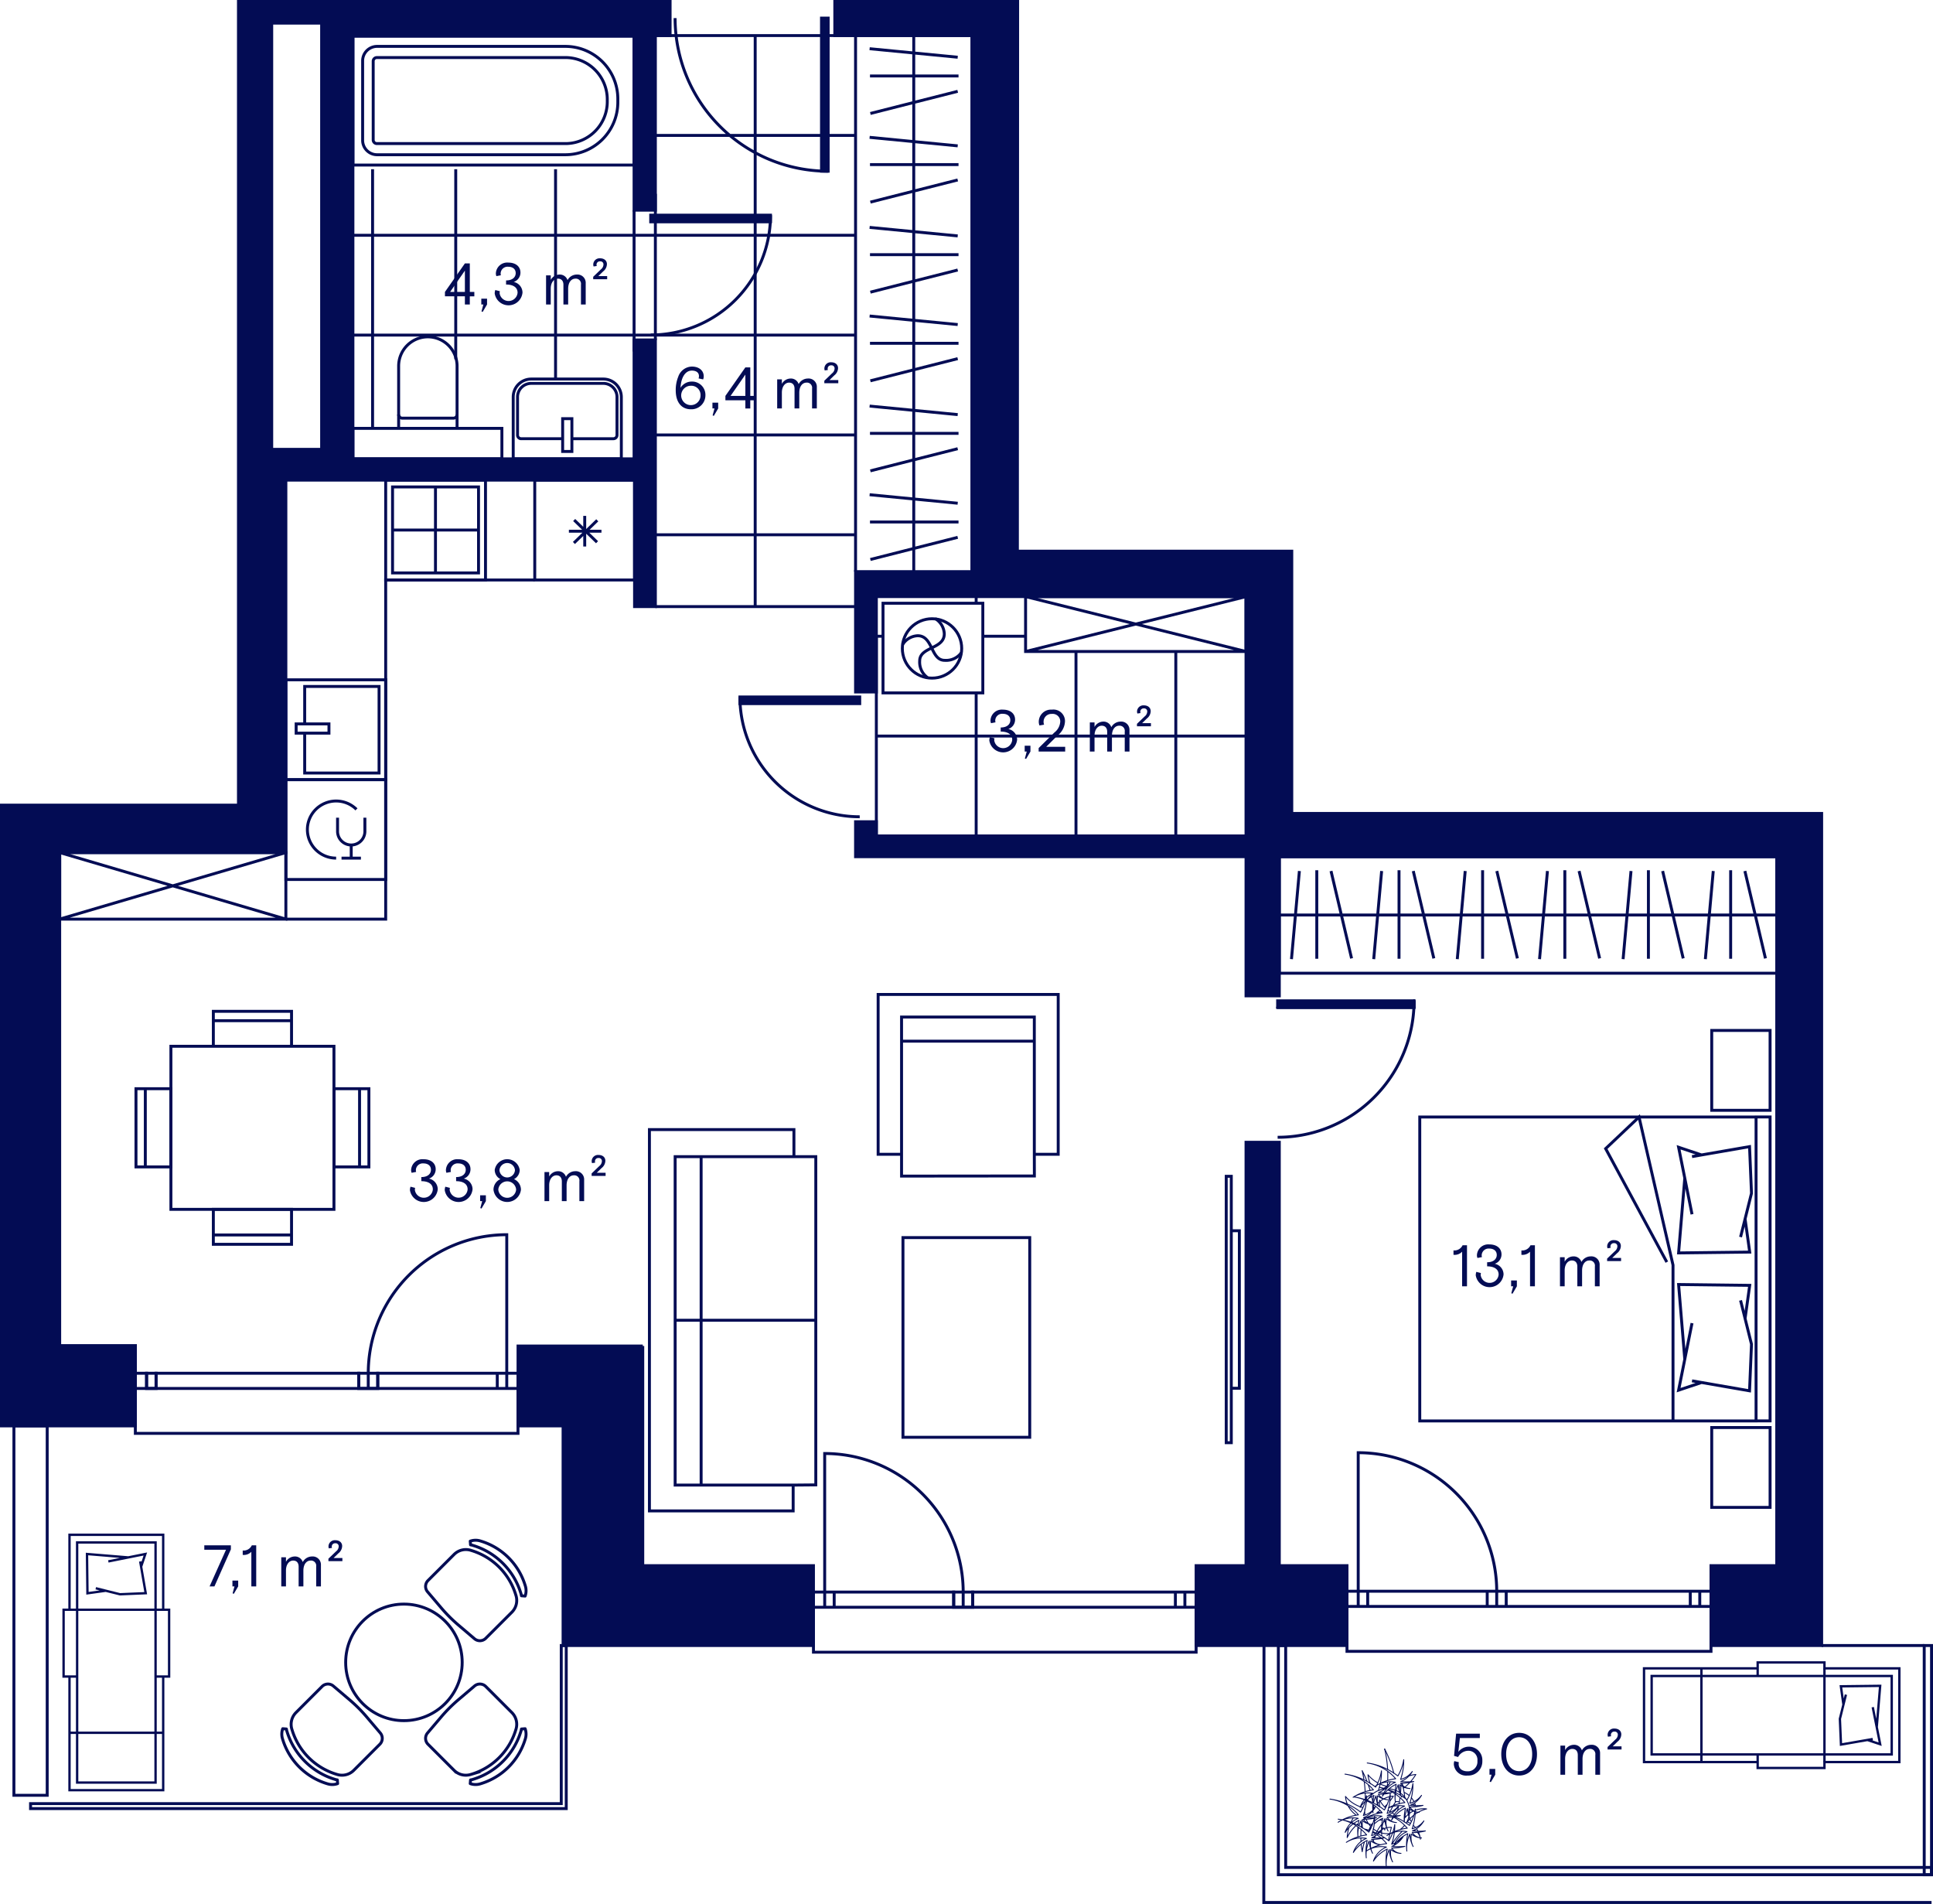 <svg xmlns="http://www.w3.org/2000/svg" viewBox="0 0 329.351 324.338"><g data-name="Layer 2"><g data-name="7 korrus"><path d="M164.112 271.206a23.598 23.598 0 0 0-23.6-23.6v23.6M138.6 273.797h65.198v7.653H138.6zM138.6 271.206h1.913v2.59H138.6zM140.513 271.206h1.618v2.59h-1.617zM142.132 271.206h20.362v2.59h-20.362zM165.73 271.206h34.536v2.59H165.73zM203.798 273.796h-1.913v-2.59h1.913zM201.884 273.796h-1.618v-2.59h1.618z" fill="none" stroke="#030c54" stroke-miterlimit="10" stroke-width=".5"/><path fill="none" stroke="#030c54" stroke-miterlimit="10" stroke-width=".5" d="M162.493 271.206h1.618v2.59h-1.617zM164.112 271.206h1.618v2.59h-1.618zM255.015 271.064a23.598 23.598 0 0 0-23.598-23.598v23.598M229.504 273.655h62.022v7.653h-62.022zM229.504 271.064h1.913v2.59h-1.913zM231.417 271.064h1.618v2.59h-1.618zM233.035 271.064h20.362v2.59h-20.362zM256.634 271.064h31.36v2.59h-31.36zM291.526 273.654h-1.913v-2.59h1.913zM289.612 273.654h-1.618v-2.59h1.618zM253.397 271.064h1.618v2.59h-1.618zM255.015 271.064h1.618v2.59h-1.618zM62.746 233.93a23.598 23.598 0 0 1 23.598-23.6v23.6M88.257 244.174H23.06v-7.653h65.197zM88.258 236.52h-1.913v-2.59h1.913zM86.344 236.52h-1.618v-2.59h1.618zM84.726 236.52H64.364v-2.59h20.362zM61.127 236.52H26.59v-2.59h34.537zM23.06 233.93h1.913v2.59H23.06z"/><path fill="none" stroke="#030c54" stroke-miterlimit="10" stroke-width=".5" d="M24.973 233.93h1.618v2.59h-1.617zM64.364 236.52h-1.618v-2.59h1.618zM61.127 233.93h1.618v2.59h-1.618zM95.628 307.245v-26.93h.85v27.78H5.206v-.85h90.422zM2.372 242.898h5.67v62.93H2.37zM174.742 110.986v-9.354h37.56v9.354zM174.742 110.986l37.56-9.355M174.742 101.63l37.56 9.356M10.172 156.57v-11.337h38.536v11.338zM10.17 156.57l38.537-11.338M10.17 145.232l38.537 11.34M90.513 64.57h12.282a3.07 3.07 0 0 1 3.07 3.07v10.52H87.443V67.64a3.07 3.07 0 0 1 3.07-3.07z"/><path d="M95.866 74.732h-7.072a.614.614 0 0 1-.614-.614V67.64a2.333 2.333 0 0 1 2.333-2.332h12.282a2.333 2.333 0 0 1 2.333 2.333v6.48a.614.614 0 0 1-.614.613H97.45" fill="none" stroke="#030c54" stroke-miterlimit="10" stroke-width=".5"/><path fill="none" stroke="#030c54" stroke-miterlimit="10" stroke-width=".5" d="M95.866 71.317h1.575v5.59h-1.574zM60.13 72.974h25.384v5.187H60.13zM72.9 57.383a4.977 4.977 0 0 1 4.976 4.977v10.614h-9.954V62.36a4.977 4.977 0 0 1 4.977-4.977z"/><path d="M77.876 70.62a.614.614 0 0 1-.614.613h-8.726a.614.614 0 0 1-.614-.614M246.223 165.783H217.97M234.06 163.388l1.347-15.01M230.287 163.262l-3.504-14.883M246.223 155.87H217.97M217.97 145.94v19.843M244.3 163.262l-3.503-14.883M238.37 163.325V148.24M224.358 163.325V148.24M220.046 163.388l1.348-15.01M246.223 145.94H217.97M274.475 165.783h-28.252M262.312 163.388l1.347-15.01M258.54 163.262l-3.505-14.883M274.475 155.87h-28.252M272.552 163.262l-3.503-14.883M266.623 163.325V148.24M252.61 163.325V148.24M248.298 163.388l1.348-15.01M274.475 145.94h-28.252M302.727 165.783h-28.252M290.564 163.388l1.347-15.01M286.79 163.262l-3.503-14.883M302.727 155.87h-28.252M300.804 163.262L297.3 148.38M294.875 163.325V148.24M280.862 163.325V148.24M276.55 163.388l1.347-15.01M302.727 145.94h-28.252M145.773 36.5V6.06M148.168 23.396l15.01 1.45M148.294 19.33l14.883-3.774M155.688 36.5V6.06M165.616 6.06h-19.843M148.294 34.43l14.883-3.776M148.23 28.04h15.086M148.23 12.943h15.086M148.168 8.297l15.01 1.452M165.616 36.5V6.06M145.773 66.94V36.5M148.168 53.835l15.01 1.452M148.294 49.77l14.883-3.775M155.688 66.94V36.5M148.294 64.87l14.883-3.776M148.23 58.48h15.086M148.23 43.382h15.086M148.168 38.737l15.01 1.45M165.616 66.94V36.5M145.773 97.38V66.94M148.168 84.274l15.01 1.452M148.294 80.21l14.883-3.775M155.688 97.38V66.94M148.294 95.308l14.883-3.775M148.23 88.92h15.086M148.23 73.822h15.086M148.168 69.176l15.01 1.452M165.616 97.38V66.94M209.792 209.656h1.375v26.83h-1.375zM208.93 200.378h.862v45.387h-.863zM299.204 190.274h2.39v51.773h-2.39zM241.904 190.284h57.3v51.773h-57.3z" fill="none" stroke="#030c54" stroke-miterlimit="10" stroke-width=".5"/><path fill="none" stroke="#030c54" stroke-miterlimit="10" stroke-width=".5" d="M284 215l-10.424-19.33 5.688-5.386 5.79 25.223v26.55M297.332 224.617l.79-5.658-12.117-.143 1.053 12.723 1.235-6.144-2.288 11.418 3.907-1.306-1.62-.283 9.8 1.7.333-7.935-1.863-7.47M297.332 207.633l.79 5.658-12.117.142 1.053-12.723 1.235 6.143-2.288-11.417 3.907 1.305-1.62.285 9.8-1.7.333 7.945-1.863 7.46M291.65 256.788V243.18h9.944v13.608zM291.65 189.14v-13.608h9.943v13.608zM153.85 210.824h21.6v34.016h-21.6zM153.553 196.635h-3.933v-27.228h30.68v27.228h-4.07V173.25h-22.62v27.098l22.63-.022-.01-3.69M176.217 177.36H153.61M108.036 6.146v21.97H60.13V6.146z"/><path d="M105.267 16.844v.574a8.94 8.94 0 0 1-8.94 8.94h-32.08a2.46 2.46 0 0 1-2.46-2.458V10.363a2.46 2.46 0 0 1 2.46-2.46h32.08a8.94 8.94 0 0 1 8.94 8.94z" fill="none" stroke="#030c54" stroke-miterlimit="10" stroke-width=".5"/><path d="M63.587 10.442a.62.62 0 0 1 .6-.635h32.357a7.14 7.14 0 0 1 6.924 7.324 7.14 7.14 0 0 1-6.924 7.326H64.187a.62.62 0 0 1-.6-.635zM65.715 81.79h17.007v17.007H65.715z" fill="none" stroke="#030c54" stroke-miterlimit="10" stroke-width=".5"/><path fill="none" stroke="#030c54" stroke-miterlimit="10" stroke-width=".5" d="M66.884 82.95h14.65v14.648h-14.65zM74.198 97.598v-14.65M66.884 90.294h14.64M48.71 132.813h17.005v17.007H48.71z"/><path d="M57.273 146.18a4.9 4.9 0 0 1-3.463-1.424 4.84 4.84 0 0 1 0-6.88 4.922 4.922 0 0 1 6.926 0" fill="none" stroke="#030c54" stroke-miterlimit="10" stroke-width=".5"/><path d="M57.514 139.292v2.405a2.33 2.33 0 0 0 4.657 0v-2.405M59.842 144.01v2.17M58.19 146.18h3.305M91.113 81.79h17.008v17.007H91.114zM99.627 93.098V87.88M96.93 90.49h5.55M97.788 92.496l3.978-3.864M97.83 88.582l3.895 3.783M65.715 115.805v17.008H48.707v-17.008z" fill="none" stroke="#030c54" stroke-miterlimit="10" stroke-width=".5"/><path fill="none" stroke="#030c54" stroke-miterlimit="10" stroke-width=".5" d="M50.458 123.316h5.59v1.575h-5.59z"/><path fill="none" stroke="#030c54" stroke-miterlimit="10" stroke-width=".5" d="M51.913 123.316v-6.38h12.673v14.748H51.913v-6.793M110.87 57.062a20.41 20.41 0 0 0 20.41-20.41"/><path fill="#030c54" stroke="#030c54" stroke-miterlimit="10" stroke-width=".5" d="M110.87 37.788v-1.134h20.41v1.134z"/><path d="M146.483 139.137a20.41 20.41 0 0 1-20.41-20.41" fill="none" stroke="#030c54" stroke-miterlimit="10" stroke-width=".5"/><path fill="#030c54" stroke="#030c54" stroke-miterlimit="10" stroke-width=".5" d="M126.073 119.862v-1.134h20.41v1.134z"/><path fill="none" stroke="#030c54" stroke-linecap="round" stroke-linejoin="round" stroke-width=".5" d="M240.932 171.623h-23.244"/><path fill="none" stroke="#030c54" stroke-linecap="round" stroke-linejoin="round" stroke-width=".5" d="M240.932 170.49v1.133" data-name="LINE"/><path fill="#030c54" stroke="#030c54" stroke-miterlimit="10" stroke-width=".5" d="M217.688 171.622v-1.134h23.244v1.134z"/><path d="M217.687 193.733a23.244 23.244 0 0 0 23.245-23.244" fill="none" stroke="#030c54" stroke-miterlimit="10" stroke-width=".5"/><circle cx="158.801" cy="110.46" r="5.057" fill="none" stroke="#030c54" stroke-miterlimit="10" stroke-width=".5"/><path d="M163.807 111.173a3.222 3.222 0 0 1-2.834 1.316c-2.437 0-1.968-4.182-4.61-4.192a3.18 3.18 0 0 0-2.59 1.54" fill="none" stroke="#030c54" stroke-miterlimit="10" stroke-width=".5"/><path d="M158.016 115.415a3.242 3.242 0 0 1-1.316-2.835c0-2.436 4.19-1.978 4.19-4.608a3.18 3.18 0 0 0-1.54-2.59" fill="none" stroke="#030c54" stroke-miterlimit="10" stroke-width=".5"/><path fill="none" stroke="#030c54" stroke-miterlimit="10" stroke-width=".5" d="M150.45 102.765h17.007v15.266H150.45zM135.14 252.983l3.858-.033v-55.916h-3.727v-4.61h-24.62v64.953h24.49v-4.394h-20.107v-55.95h20.238M119.46 252.983v-55.95M115.033 224.9h23.965M29.12 178.234H56.9v27.78H29.12zM36.35 172.28h13.323v5.954H36.35zM49.672 173.872H36.35"/><path fill="none" stroke="#030c54" stroke-miterlimit="10" stroke-width=".5" d="M36.35 206.013h13.323v5.953H36.35zM36.35 210.374h13.322M56.9 185.462h5.954v13.323H56.9zM61.262 198.785v-13.323M23.168 185.462h5.953v13.323H23.17zM24.76 185.462v13.323M48.707 156.57h17.008V98.798h25.398"/><path fill="#030c54" stroke="#030c54" stroke-miterlimit="10" stroke-width=".5" d="M139.97 3.084h1.134v26.08h-1.134z"/><path d="M115.025 3.083a26.08 26.08 0 0 0 26.08 26.08M108.036 35.803v24.074M166.322 125.39h-17.007M111.664 40.076H94.657M128.672 6.06h-17.008M128.672 6.06v17.008M145.68 6.06h-17.008M128.672 23.068h-17.008M128.672 23.068v17.008M145.68 23.068h-17.008M128.672 40.076h-17.008M128.672 40.076v17.008M145.68 40.076h-17.008M128.672 57.084h-17.008M128.672 57.084v17.008M145.68 57.084h-17.008M128.672 74.092h-17.008M128.672 74.092V91.1M145.68 74.092h-17.008M128.672 91.1h-17.008M128.672 91.1v12.232M145.68 91.1h-17.008M128.672 103.332h-17.008M145.68 103.332h-17.008M111.664 33.01v24.903M94.657 28.823v11.253M94.657 40.076H77.65M111.664 57.084H94.657M94.657 57.084H60.044M77.65 40.076H60.043M94.657 40.076V64.57M63.482 28.823v44.15M77.65 28.823v32.375M149.315 142.397V125.39M149.315 125.39V108.38M183.33 125.39h-17.008M174.742 108.382h-7.285M166.322 142.397V125.39M166.322 125.39v-7.358M166.322 102.765v-1.138M200.338 125.39H183.33M183.33 142.397V125.39M183.33 125.39v-14.404M212.302 125.39h-11.964M200.338 142.397V125.39M200.338 125.39v-14.404" fill="none" stroke="#030c54" stroke-miterlimit="10" stroke-width=".5"/><path d="M108.12 103.332h3.544v-45.42h-3.628v20.25H60.13V6.145h47.906v29.657h3.628V6.06h2.51V.25H40.628v136.904H.25v105.744h22.82V229.22h-12.9v-83.988h38.537V81.79h59.414zM54.8 76.545h-8.503V3.935H54.8zM109.517 229.292H88.264v13.606h7.675v37.418h42.66V266.71h-29.083v-37.418zM217.97 194.583h-5.668v72.127h-8.504v13.606h25.706V266.71H217.97v-72.127z" fill="#030c54" stroke="#030c54" stroke-miterlimit="10" stroke-width=".5"/><path fill="#030c54" stroke="#030c54" stroke-miterlimit="10" stroke-width=".5" d="M220.097 138.57V93.893h-46.75L173.39.25h-31.153v5.81h23.38v91.32h-19.844v20.497h3.543V101.63H212.3v40.767h-62.985l.004-2.41h-3.547v5.954h66.53v23.698h5.67V145.94h84.755v120.77h-11.2v13.606h18.853V138.57h-90.283z"/><path d="M72.85 271.16l2.328 2.74a25.51 25.51 0 0 0 2.93 2.93l2.74 2.33a1.417 1.417 0 0 0 1.92-.08l4.443-4.442a2.835 2.835 0 0 0 .702-2.85l-.062-.2a11.34 11.34 0 0 0-7.43-7.43l-.198-.062a2.835 2.835 0 0 0-2.852.7l-4.443 4.444a1.417 1.417 0 0 0-.078 1.92z" fill="none" stroke="#030c54" stroke-miterlimit="10" stroke-width=".5"/><path d="M81.825 262.493l.198.062a11.34 11.34 0 0 1 7.43 7.43l.062.198a2.75 2.75 0 0 1-.04 1.705l-.63-.05c-.023-.108-.034-.216-.067-.322l-.063-.202a12.25 12.25 0 0 0-8.024-8.02l-.195-.063c-.107-.033-.216-.044-.324-.067l-.05-.63a2.75 2.75 0 0 1 1.705-.04z" fill="none" stroke="#030c54" stroke-linejoin="round" stroke-width=".5"/><circle cx="68.823" cy="283.185" r="9.926" fill="none" stroke="#030c54" stroke-miterlimit="10" stroke-width=".5"/><path d="M64.796 295.212l-2.328-2.742a25.512 25.512 0 0 0-2.93-2.93l-2.742-2.328a1.417 1.417 0 0 0-1.92.078l-4.442 4.443a2.835 2.835 0 0 0-.7 2.85l.062.2a11.34 11.34 0 0 0 7.43 7.43l.198.062a2.835 2.835 0 0 0 2.852-.7l4.442-4.444a1.417 1.417 0 0 0 .078-1.918z" fill="none" stroke="#030c54" stroke-miterlimit="10" stroke-width=".5"/><path d="M55.82 303.878l-.198-.062a11.34 11.34 0 0 1-7.43-7.43l-.062-.198a2.75 2.75 0 0 1 .04-1.705l.63.05c.023.108.034.216.067.322l.064.202a12.25 12.25 0 0 0 8.025 8.02l.196.063c.108.034.217.045.325.068l.05.63a2.752 2.752 0 0 1-1.705.04z" fill="none" stroke="#030c54" stroke-linejoin="round" stroke-width=".5"/><path d="M80.85 287.212l-2.743 2.33a25.512 25.512 0 0 0-2.93 2.928l-2.328 2.742a1.417 1.417 0 0 0 .077 1.92l4.443 4.442a2.835 2.835 0 0 0 2.852.7l.198-.06a11.34 11.34 0 0 0 7.43-7.432l.062-.198a2.835 2.835 0 0 0-.7-2.85l-4.443-4.444a1.417 1.417 0 0 0-1.92-.078z" fill="none" stroke="#030c54" stroke-miterlimit="10" stroke-width=".5"/><path d="M89.515 296.188l-.062.198a11.34 11.34 0 0 1-7.43 7.43l-.198.062a2.75 2.75 0 0 1-1.705-.04l.05-.63c.108-.023.216-.034.322-.067l.202-.063a12.25 12.25 0 0 0 8.02-8.024l.063-.196c.034-.107.045-.216.068-.323l.63-.05a2.75 2.75 0 0 1 .04 1.704z" fill="none" stroke="#030c54" stroke-linejoin="round" stroke-width=".5"/><path fill="none" stroke="#030c54" stroke-miterlimit="10" stroke-width=".5" d="M219.058 318.113v-37.797h-1.247v39.044H329.1v-1.247H219.06z"/><path fill="none" stroke="#030c54" stroke-miterlimit="10" stroke-width=".5" d="M327.854 280.316h1.247v39.044h-1.246z"/><path d="M236.428 301.42a19.107 19.107 0 0 0-.51-3.482" fill="none" stroke="#030c54" stroke-linecap="round" stroke-miterlimit="10" stroke-width=".15"/><path d="M236.434 303.324q.036-.783.008-1.568M236.374 304.182q.028-.306.047-.614M235.13 303.898a5.765 5.765 0 0 0 1.148.384M233.083 302.33a5.765 5.765 0 0 0 1.643 1.364M233.083 302.33a4.248 4.248 0 0 0 .425 1.556M235.89 311.485q.02.13.044.26M235.982 311.45q-.026.147-.048.296M237.302 307.736q-.242.432-.447.884M237.82 306.897q-.222.328-.422.67M238.424 306.932q-.302-.026-.605-.035M241.168 307.554q-.304-.114-.615-.21M241.168 307.554a3.424 3.424 0 0 0-.15-.427M240.917 306.91a3.424 3.424 0 0 0-.47-.694M240.092 305.863a3.424 3.424 0 0 0-.866-.54M239.102 304.637q.107-.08.21-.16M239.36 304.438a8.2 8.2 0 0 0 .866-.81M240.325 303.52a8.198 8.198 0 0 0 .91-1.238M241.235 302.282a4.054 4.054 0 0 0-1.25.285M237.487 302.086a18.44 18.44 0 0 0-1.57-4.148M232.398 303.22q-.123-.804-.314-1.594M232.6 305.233q-.04-.86-.158-1.716M232.617 306.46q.01-.497-.008-.994M231.832 307.8q.18.06.364.11M229.248 306.018a5.765 5.765 0 0 0 2.547 1.77M229.248 306.018a4.248 4.248 0 0 0 .343 1.378M229.727 307.678a4.248 4.248 0 0 0 1.24 1.44M230.574 309.686a6.98 6.98 0 0 0-.407.76M229.845 311.287a6.98 6.98 0 0 0-.306 1.747M231.013 311.008a6.538 6.538 0 0 0-1.474 2.026M231.45 310.636q-.143.11-.28.23M231.987 310.92q-.024.182-.043.365M231.91 311.652q-.044.56-.045 1.123M231.868 313.117q.006.307.025.614M231.924 314.134q.06.654.176 1.3M232.464 313.793a11.71 11.71 0 0 0-.364 1.64M235.55 310.05a2.073 2.073 0 0 0-.564.03M235.02 308.876a3.423 3.423 0 0 0-.425-.1M234.595 308.777q.272-.164.53-.348M235.908 307.797q.232-.213.448-.443M236.8 306.84a8.2 8.2 0 0 0 .6-.87M237.4 305.97a4.054 4.054 0 0 0-.57.08M236.725 306.072a4.054 4.054 0 0 0-.91.336M235.762 306.435a4.053 4.053 0 0 0-.584.378M235.038 306.926a4.057 4.057 0 0 0-.307.29M234.708 307.24q-.094.1-.18.207M234.34 307.69a4.055 4.055 0 0 0-.267.442M234.073 308.132q-.032-.286-.073-.572M233.93 307.117q-.088-.527-.207-1.05M233.632 305.688l-.056-.217M233.45 305.018q-.15-.51-.327-1.012M232.925 303.475a18.44 18.44 0 0 0-.84-1.85M238.587 305.835q.094-.855.11-1.716M238.374 307.277q.098-.524.167-1.053M238.098 308.52q.112-.436.203-.877M237.183 308.84q.212.125.435.232M236.468 308.34a5.764 5.764 0 0 0 .477.35M235.062 306.644a5.765 5.765 0 0 0 .98 1.308M235.062 306.644a4.248 4.248 0 0 0 .03 1.19M235.303 308.62q.04.105.084.207M235.99 310.17q-.18.173-.35.357M235.43 310.768a6.98 6.98 0 0 0-.964 1.527M234.286 312.72q-.065.17-.12.342M234.093 313.297q-.042.145-.077.29M234.102 313.298a3.015 3.015 0 0 0-.086.29M234.413 312.66a3.016 3.016 0 0 0-.22.41M235.237 311.812a3.018 3.018 0 0 0-.313.248M237.07 311.282a3.017 3.017 0 0 0-1.658.418M237.07 311.282q-.136.56-.26 1.12M236.802 312.44q-.12.55-.23 1.1M238.846 312.028a11.708 11.708 0 0 0-1.65 2.074M241.228 311.916a1.908 1.908 0 0 0-.303-.18M242.008 313.31a1.907 1.907 0 0 0-.537-1.184M242.008 313.31a3.424 3.424 0 0 0-.32-1.198M241.603 311.942a3.423 3.423 0 0 0-.27-.42M241.168 311.32a3.424 3.424 0 0 0-.4-.39M240.303 310.61a3.425 3.425 0 0 0-.515-.242M240.85 309.25a5.79 5.79 0 0 0-1.062 1.118M243.075 308.146a5.79 5.79 0 0 0-2.02.948M243.075 308.146a4.054 4.054 0 0 0-1.954.233M240.84 308.498a4.054 4.054 0 0 0-.805.5M239.95 309.07a4.054 4.054 0 0 0-.553.566M239.397 309.636q.013-.152.022-.304M239.456 308.275v-.25M239.365 306.33a18.44 18.44 0 0 0-.31-1.983M239.012 304.145q-.045-.205-.096-.41M235.71 304.647q-.36-.11-.727-.183M236.188 304.81q-.127-.048-.255-.09M237.72 305.596a7.683 7.683 0 0 0-1.26-.678M239.367 307.072a7.683 7.683 0 0 0-1.583-1.433M239.367 307.072a8.328 8.328 0 0 0-2.802.877M238.296 307.587a4.7 4.7 0 0 0-1.748.4M239.328 307.667a4.7 4.7 0 0 0-1.023-.08M239.328 307.667a3.887 3.887 0 0 0-1.896 1.654M237.328 309.514a3.886 3.886 0 0 0-.223.537M237.462 309.567a5.792 5.792 0 0 0-.357.484M239.458 308.005a5.792 5.792 0 0 0-1.772 1.303M239.458 308.005a9.16 9.16 0 0 0-.2 2.395M239.81 308.093a5.203 5.203 0 0 0-.54 2.312M239.81 308.093a5.077 5.077 0 0 0 .565 2.103M240.078 308.078a3.22 3.22 0 0 0 .297 2.118M240.078 308.078a2.91 2.91 0 0 0 .95.522M241.106 308.623a2.91 2.91 0 0 0 .696.117M241.106 308.58a1.995 1.995 0 0 0 .696.16M240.207 307.818a1.995 1.995 0 0 0 .833.734M240.207 307.818a7.89 7.89 0 0 0 2.25-.276M240.236 307.542a10.903 10.903 0 0 0 2.222 0M240.236 307.542a3.932 3.932 0 0 0 1.966-1.71M240.205 307.18a3.546 3.546 0 0 0 1.997-1.347M240.205 307.18a9.605 9.605 0 0 0 .532-3.36M239.738 306.6a7.738 7.738 0 0 0 1-2.78M239.738 306.6a10.85 10.85 0 0 0-1.918-1.205M237.71 305.342a10.848 10.848 0 0 0-1.175-.48M236.224 304.762q-.136-.042-.273-.08M235.72 304.62q-.365-.093-.736-.16M233.33 311.886a7.683 7.683 0 0 0-.86-.3M234.37 312.416q-.26-.158-.53-.295M235.268 313.056a7.684 7.684 0 0 0-.684-.504M236.272 314.055a7.683 7.683 0 0 0-.89-.902M236.272 314.055a8.328 8.328 0 0 0-2.696.822M233.548 314.89a8.33 8.33 0 0 0-.74.425M233.56 314.922a4.7 4.7 0 0 0-.75.393M236.233 314.65a4.7 4.7 0 0 0-2.653.264M236.233 314.65a3.887 3.887 0 0 0-2.223 2.384M236.363 314.988a5.792 5.792 0 0 0-2.353 2.046M236.363 314.988a9.16 9.16 0 0 0-.156 2.972M236.716 315.075a5.204 5.204 0 0 0-.51 2.885M236.716 315.075a5.077 5.077 0 0 0 .563 2.103M236.983 315.06a3.22 3.22 0 0 0 .296 2.118M236.983 315.06a2.91 2.91 0 0 0 1.724.662M237.112 314.8a1.995 1.995 0 0 0 1.595.922M237.112 314.8a7.89 7.89 0 0 0 2.25-.276M237.14 314.524a10.904 10.904 0 0 0 2.222 0M237.14 314.524a3.933 3.933 0 0 0 .425-.198M237.626 314.292a3.932 3.932 0 0 0 1.48-1.477M238.01 313.8a3.546 3.546 0 0 0 1.097-.985M237.11 314.162a3.546 3.546 0 0 0 .62-.218M237.11 314.162a9.605 9.605 0 0 0 .465-2.017M237.587 312.04a9.605 9.605 0 0 0 .054-1.237M237.308 312.15a7.74 7.74 0 0 0 .333-1.347M236.643 313.583a7.74 7.74 0 0 0 .633-1.342M236.643 313.583q-.372-.292-.768-.55M235.856 313.02a10.85 10.85 0 0 0-1.095-.625M234.567 312.3q-.343-.16-.697-.298M233.36 311.82q-.443-.15-.9-.258M234.008 304.908a7.683 7.683 0 0 0-4.848-2.687M234.008 304.908a8.328 8.328 0 0 0-3.463 1.26M233.97 305.503a4.7 4.7 0 0 0-3.425.665M233.97 305.503a3.887 3.887 0 0 0-1.186.758M232.453 306.612a3.887 3.887 0 0 0-.707 1.275M232.554 306.912a5.79 5.79 0 0 0-.808.975M234.1 305.84a5.792 5.792 0 0 0-1.268.82M234.1 305.84a9.158 9.158 0 0 0-.19 1.294M233.896 307.392a9.162 9.162 0 0 0 .005.918M233.907 308.41q.014.202.036.404M233.914 308.403q.006.206.03.41M233.97 307.45a5.203 5.203 0 0 0-.058.852M234.452 305.928a5.203 5.203 0 0 0-.432 1.253M234.452 305.928a5.077 5.077 0 0 0 .4 1.76M234.72 305.913a3.22 3.22 0 0 0 .142 1.774M234.72 305.913a2.91 2.91 0 0 0 1.723.662M234.848 305.654a1.995 1.995 0 0 0 1.595.92M234.848 305.654a7.888 7.888 0 0 0 .862-.028M235.846 305.613a7.89 7.89 0 0 0 1.252-.235M235.987 305.434a10.903 10.903 0 0 0 1.11-.056M234.876 305.378q.458.047.918.055M234.876 305.378a3.932 3.932 0 0 0 1.967-1.71M234.845 305.016a3.546 3.546 0 0 0 1.998-1.348M234.845 305.016a9.605 9.605 0 0 0 .315-1.115M235.173 303.84a9.605 9.605 0 0 0 .205-2.184M234.518 304.193a7.738 7.738 0 0 0 .86-2.537M234.38 304.436q.066-.114.13-.23M234.38 304.436a10.85 10.85 0 0 0-5.22-2.215M232.522 308.537a3.827 3.827 0 0 0 .05.617M232.77 309.892a3.827 3.827 0 0 0 .4.775M233.22 310.74a3.827 3.827 0 0 0 .308.383M233.97 311.534a3.827 3.827 0 0 0 .968.56M235.08 312.147a3.827 3.827 0 0 0 2.004.145M237.23 312.26q.174-.04.342-.097M238.45 311.736a3.827 3.827 0 0 0 .857-.772M239.578 310.59a3.827 3.827 0 0 0 .598-2.053M240.176 308.537a3.827 3.827 0 0 0-2.29-3.505M237.76 304.98a3.827 3.827 0 0 0-1.086-.256M236.26 304.71a3.827 3.827 0 0 0-3.285 2.022M232.926 306.825a3.825 3.825 0 0 0-.222.545M232.544 308.132a3.827 3.827 0 0 0-.022.405M231.453 309.16a7.683 7.683 0 0 0-4.848-2.687M231.453 309.16a8.328 8.328 0 0 0-3.463 1.26M231.414 309.755a4.7 4.7 0 0 0-3.424.665M231.414 309.755a3.887 3.887 0 0 0-1.146.723M230.184 310.557a3.887 3.887 0 0 0-.993 1.582M230.528 310.71a5.792 5.792 0 0 0-1.337 1.43M231.544 310.093a5.79 5.79 0 0 0-.905.535M231.544 310.093q-.096.437-.148.882M231.366 311.26a9.16 9.16 0 0 0 .007 1.66M231.485 311.34a5.203 5.203 0 0 0-.11 1.58M231.897 310.18a5.203 5.203 0 0 0-.336.865M231.897 310.18a5.077 5.077 0 0 0 .202 1.204M232.164 310.166a3.22 3.22 0 0 0-.003 1.26M232.164 310.166a2.91 2.91 0 0 0 1.577.65M232.31 309.93a1.995 1.995 0 0 0 1.432.886M232.367 309.908a7.89 7.89 0 0 0 1.764-.177M234.203 309.715q.17-.04.34-.085M234.203 309.66q.17-.013.34-.03M232.877 309.672a10.9 10.9 0 0 0 1.266-.01M232.322 309.63q.23.024.462.037M232.322 309.63a3.932 3.932 0 0 0 1.966-1.71M232.29 309.268a3.546 3.546 0 0 0 1.998-1.348M232.29 309.268a9.605 9.605 0 0 0 .513-2.51M232.81 306.65q.02-.37.013-.742M232.683 306.602q.086-.343.14-.694M231.824 308.688a7.738 7.738 0 0 0 .834-1.987M231.824 308.688a10.85 10.85 0 0 0-5.22-2.215M235.33 308.808q-.204-.04-.41-.067M236.83 309.262q-.134-.057-.272-.108M239.77 311.428a7.683 7.683 0 0 0-2.472-1.953M239.77 311.428a8.328 8.328 0 0 0-3.464 1.26M239.73 312.023a4.7 4.7 0 0 0-3.424.665M239.73 312.023a3.887 3.887 0 0 0-2.224 2.384M239.86 312.36a5.792 5.792 0 0 0-2.354 2.047M239.86 312.36a9.16 9.16 0 0 0-.156 2.974M240.213 312.448a5.204 5.204 0 0 0-.51 2.886M240.213 312.448a5.077 5.077 0 0 0 .563 2.104M240.48 312.433a3.22 3.22 0 0 0 .296 2.12M240.48 312.433a2.91 2.91 0 0 0 1.724.662M240.608 312.174a1.995 1.995 0 0 0 1.596.92M240.608 312.174a7.89 7.89 0 0 0 2.25-.276M240.637 311.898a10.904 10.904 0 0 0 2.222 0M240.637 311.898a3.932 3.932 0 0 0 1.967-1.71M240.606 311.536a3.546 3.546 0 0 0 1.998-1.348M240.606 311.536a9.605 9.605 0 0 0 .532-3.36M240.14 310.956a7.738 7.738 0 0 0 .998-2.78M240.14 310.956a10.85 10.85 0 0 0-2.606-1.514M237.118 309.282q-.242-.087-.488-.163M237.8 303.01a7.683 7.683 0 0 0-4.848-2.687M237.8 303.01a8.328 8.328 0 0 0-3.463 1.26M237.76 303.605a4.7 4.7 0 0 0-3.423.665M237.76 303.605a3.887 3.887 0 0 0-2.222 2.384M237.89 303.943a5.792 5.792 0 0 0-2.352 2.046M237.89 303.943a9.16 9.16 0 0 0-.155 2.973M238.244 304.03a5.204 5.204 0 0 0-.51 2.886M238.244 304.03a5.077 5.077 0 0 0 .564 2.104M238.51 304.015a3.22 3.22 0 0 0 .298 2.12M238.51 304.015a2.91 2.91 0 0 0 1.725.662M238.64 303.756a1.995 1.995 0 0 0 1.595.92M238.64 303.756a7.89 7.89 0 0 0 2.25-.276M238.67 303.48a10.904 10.904 0 0 0 2.22 0M238.67 303.48a3.932 3.932 0 0 0 1.965-1.71M238.638 303.118a3.546 3.546 0 0 0 1.997-1.348M238.638 303.118a9.605 9.605 0 0 0 .532-3.36M238.17 302.538a7.738 7.738 0 0 0 1-2.78M238.17 302.538a10.85 10.85 0 0 0-5.218-2.215M235.503 308.798a7.683 7.683 0 0 0-4.848-2.687M235.503 308.798a8.328 8.328 0 0 0-3.463 1.26M235.464 309.393a4.7 4.7 0 0 0-3.424.666M235.464 309.393a3.887 3.887 0 0 0-1.31.88M233.887 310.577a3.887 3.887 0 0 0-.647 1.2M233.567 311.33q-.174.215-.327.447M235.594 309.732a5.792 5.792 0 0 0-1.48 1.008M235.594 309.732a9.16 9.16 0 0 0-.212 1.914M235.382 311.725a9.157 9.157 0 0 0 .056.98M235.422 311.716a5.204 5.204 0 0 0 .016.988M235.947 309.82a5.204 5.204 0 0 0-.515 1.787M235.947 309.82a5.077 5.077 0 0 0 .563 2.102M236.213 309.804a3.22 3.22 0 0 0 .297 2.118M236.213 309.804a2.91 2.91 0 0 0 1.725.662M236.342 309.544a1.995 1.995 0 0 0 1.596.922M236.342 309.544a7.89 7.89 0 0 0 2.25-.276M236.37 309.268a10.903 10.903 0 0 0 2.223 0M236.37 309.268a3.932 3.932 0 0 0 1.968-1.71M236.34 308.906a3.546 3.546 0 0 0 1.998-1.347M236.34 308.906a9.605 9.605 0 0 0 .532-3.36M235.873 308.326a7.738 7.738 0 0 0 1-2.78M235.873 308.326a10.85 10.85 0 0 0-5.218-2.215M232.855 312.58a7.683 7.683 0 0 0-4.848-2.688M232.855 312.58a8.328 8.328 0 0 0-3.463 1.26M232.816 313.174a4.7 4.7 0 0 0-3.424.666M232.816 313.174a3.887 3.887 0 0 0-2.223 2.384M232.946 313.513a5.792 5.792 0 0 0-2.353 2.045M232.946 313.513a9.16 9.16 0 0 0-.156 2.972M233.3 313.6a5.204 5.204 0 0 0-.51 2.885M233.3 313.6a5.077 5.077 0 0 0 .563 2.103M233.566 313.585a3.22 3.22 0 0 0 .297 2.118M233.566 313.585a2.91 2.91 0 0 0 1.724.662M233.695 313.326a1.995 1.995 0 0 0 1.595.92M233.695 313.326a7.89 7.89 0 0 0 2.25-.277M233.724 313.05a10.903 10.903 0 0 0 2.222 0M233.724 313.05a3.932 3.932 0 0 0 1.966-1.71M233.692 312.687a3.546 3.546 0 0 0 1.998-1.347M233.692 312.687a9.605 9.605 0 0 0 .533-3.36M233.226 312.107a7.738 7.738 0 0 0 1-2.78M233.226 312.107a10.85 10.85 0 0 0-5.22-2.215" fill="none" stroke="#030c54" stroke-linecap="round" stroke-miterlimit="10" stroke-width=".15" data-name="ARC"/><path fill="none" stroke="#030c54" stroke-miterlimit="10" stroke-width=".5" d="M215.363 280.316l-.033 43.772H329.1M327.854 280.316H310.38M150.45 108.382h-1.135"/><path fill="none" stroke="#030c54" stroke-miterlimit="10" stroke-width=".4" d="M299.477 284.202v1.3M299.477 300.166v-1.3M280.114 300.166v-15.964h19.363v-1.007h11.378v1.007h12.762v15.964h-12.762v1.007h-11.378v-1.007h-19.363z"/><path fill="none" stroke="#030c54" stroke-miterlimit="10" stroke-width=".4" d="M322.318 285.503v13.363h-40.903v-13.363z"/><path fill="none" stroke="#030c54" stroke-miterlimit="10" stroke-width=".4" d="M314.093 290.387l-.436-3.125 6.692-.08-.583 7.03-.682-3.395 1.264 6.306-2.16-.72.895-.158-5.41.94-.186-4.383 1.028-4.126M310.855 284.202v15.964M289.892 284.202v15.964M11.842 285.594h1.3M27.805 285.594h-1.3M27.805 304.957H11.842v-19.363h-1.008v-11.378h1.008v-12.762h15.963v12.762h1.008v11.378h-1.008v19.363z"/><path fill="none" stroke="#030c54" stroke-miterlimit="10" stroke-width=".4" d="M13.142 262.754h13.363v40.903H13.142z"/><path fill="none" stroke="#030c54" stroke-miterlimit="10" stroke-width=".4" d="M18.026 270.978l-3.125.436-.077-6.69 7.027.58-3.393.682 6.306-1.263-.722 2.158-.155-.894.94 5.412-4.384.184-4.125-1.028M11.842 274.216h15.963M11.842 295.18h15.963"/></g><g data-name="7 suurused" fill="#030c54"><path d="M247.708 300.514a1.704 1.704 0 0 1 .08-.51l.78.19a1.146 1.146 0 0 0-.04.29c0 .79.61 1.258 1.52 1.258a1.627 1.627 0 0 0 1.677-1.778 1.54 1.54 0 0 0-1.63-1.72 2.013 2.013 0 0 0-1.658 1.06l-.69-.19.35-3.788h4.038v.75h-3.398l-.26 2.35a2.288 2.288 0 0 1 4.088 1.538 2.4 2.4 0 0 1-2.528 2.498 2.09 2.09 0 0 1-2.33-1.948zM253.81 303.512l.322-1.19h-.35v-.99h.98v.99l-.74 1.26zM255.79 298.825c0-2.18 1.27-3.638 3.05-3.638 1.778 0 3.038 1.45 3.038 3.638s-1.26 3.637-3.04 3.637c-1.778 0-3.047-1.46-3.047-3.637zm5.267 0c0-1.81-.94-2.89-2.218-2.89s-2.22 1.08-2.22 2.89.94 2.888 2.22 2.888 2.217-1.08 2.217-2.888zM265.87 297.366h.8v.77a1.717 1.717 0 0 1 1.49-.91 1.38 1.38 0 0 1 1.37.95 1.8 1.8 0 0 1 1.567-.95 1.405 1.405 0 0 1 1.53 1.478v3.62h-.81v-3.39a.88.88 0 0 0-.96-1.01c-.63 0-1.22.55-1.22 1.74v2.66h-.808v-3.36c0-.62-.31-1.04-.93-1.04-.65 0-1.23.61-1.23 1.7v2.7h-.8zM273.902 297.605l1.31-1.26a1.09 1.09 0 0 0 .44-.858.515.515 0 0 0-.58-.51.552.552 0 0 0-.6.56.534.534 0 0 0 .04.23l-.54.08a1 1 0 0 1-.06-.36 1.075 1.075 0 0 1 1.16-1.03c.74 0 1.17.42 1.17 1a1.618 1.618 0 0 1-.64 1.23l-.82.8h1.5v.538h-2.38zM38.51 263.995H34.81v-.75h4.528v.69l-2.8 6.306h-.828zM39.633 271.43l.32-1.19h-.35v-.99h.98v.99l-.74 1.26zM42.825 264.344a1.754 1.754 0 0 1-1.47.53v-.75a1.527 1.527 0 0 0 1.55-.88h.75v6.997h-.83zM47.925 265.284h.8v.77a1.717 1.717 0 0 1 1.49-.91 1.38 1.38 0 0 1 1.37.95 1.8 1.8 0 0 1 1.567-.95 1.405 1.405 0 0 1 1.53 1.478v3.62h-.81v-3.39a.88.88 0 0 0-.96-1.01c-.63 0-1.22.55-1.22 1.74v2.66h-.81v-3.36c0-.62-.308-1.04-.928-1.04-.65 0-1.23.61-1.23 1.7v2.7h-.8zM55.958 265.523l1.31-1.26a1.09 1.09 0 0 0 .44-.858.515.515 0 0 0-.58-.51.552.552 0 0 0-.6.56.534.534 0 0 0 .04.23l-.54.08a1 1 0 0 1-.06-.36 1.075 1.075 0 0 1 1.16-1.03c.74 0 1.17.42 1.17 1a1.618 1.618 0 0 1-.64 1.23l-.82.8h1.5v.538h-2.38zM249.122 213.224a1.754 1.754 0 0 1-1.47.53v-.75a1.527 1.527 0 0 0 1.55-.88h.75v6.997h-.83zM251.444 217.25a1.72 1.72 0 0 1 .1-.59l.78.202a1.737 1.737 0 0 0-.04.36 1.54 1.54 0 0 0 3.058-.1c0-1-.88-1.4-1.96-1.4v-.7c1.16 0 1.64-.61 1.64-1.238 0-.69-.5-1.09-1.29-1.09a1.174 1.174 0 0 0-1.278 1.16.848.848 0 0 0 .05.29l-.77.15a1.18 1.18 0 0 1-.09-.48 1.93 1.93 0 0 1 2.1-1.83c1.368 0 2.088.74 2.088 1.7a1.677 1.677 0 0 1-1.15 1.6 1.865 1.865 0 0 1 1.5 1.797 2.388 2.388 0 0 1-4.738.17zM257.5 220.31l.32-1.19h-.35v-.99h.98v.99l-.74 1.26zM260.693 213.224a1.754 1.754 0 0 1-1.47.53v-.75a1.527 1.527 0 0 0 1.55-.88h.75v6.997h-.83zM265.793 214.163h.8v.77a1.717 1.717 0 0 1 1.49-.91 1.38 1.38 0 0 1 1.368.95 1.8 1.8 0 0 1 1.57-.95 1.405 1.405 0 0 1 1.53 1.48v3.617h-.81v-3.387a.88.88 0 0 0-.96-1.01c-.63 0-1.22.55-1.22 1.74v2.657h-.81v-3.358c0-.62-.31-1.04-.93-1.04-.648 0-1.228.61-1.228 1.7v2.698h-.8zM273.825 214.403l1.31-1.26a1.09 1.09 0 0 0 .44-.858.515.515 0 0 0-.58-.51.552.552 0 0 0-.6.56.534.534 0 0 0 .04.23l-.54.08a1 1 0 0 1-.06-.36 1.075 1.075 0 0 1 1.16-1.03c.74 0 1.17.42 1.17 1a1.618 1.618 0 0 1-.64 1.23l-.82.8h1.5v.538h-2.38zM79.21 50.478h-3.398v-.75l3.4-4.857h.837v4.86h.77v.748h-.77v1.39h-.84zm0-.75v-3.627l-2.518 3.63zM82.036 53.057l.32-1.19h-.35v-.99h.98v.99l-.74 1.26zM84.29 49.998a1.72 1.72 0 0 1 .1-.59l.78.2a1.737 1.737 0 0 0-.04.36 1.54 1.54 0 0 0 3.057-.1c0-.998-.88-1.4-1.96-1.4v-.698c1.16 0 1.64-.61 1.64-1.24 0-.69-.5-1.09-1.29-1.09A1.174 1.174 0 0 0 85.3 46.6a.848.848 0 0 0 .048.29l-.77.15a1.18 1.18 0 0 1-.09-.48 1.93 1.93 0 0 1 2.1-1.828c1.37 0 2.088.74 2.088 1.698a1.677 1.677 0 0 1-1.15 1.6 1.865 1.865 0 0 1 1.5 1.798 2.388 2.388 0 0 1-4.737.17zM93.04 46.91h.8v.77a1.717 1.717 0 0 1 1.488-.91 1.38 1.38 0 0 1 1.37.95 1.8 1.8 0 0 1 1.567-.95 1.405 1.405 0 0 1 1.53 1.48v3.618h-.81V48.48a.88.88 0 0 0-.96-1.01c-.63 0-1.22.55-1.22 1.74v2.658h-.808v-3.36c0-.618-.31-1.038-.93-1.038-.65 0-1.228.61-1.228 1.7v2.698h-.8zM101.07 47.15l1.31-1.26a1.09 1.09 0 0 0 .44-.858.515.515 0 0 0-.58-.51.552.552 0 0 0-.6.56.534.534 0 0 0 .04.23l-.54.08a1 1 0 0 1-.06-.36 1.075 1.075 0 0 1 1.16-1.03c.74 0 1.17.42 1.17 1a1.618 1.618 0 0 1-.64 1.23l-.82.8h1.5v.538h-2.38zM115.134 66.492a6.01 6.01 0 0 1 .42-2.3 2.52 2.52 0 0 1 2.31-1.748c1.258 0 2.038.69 2.038 1.66a1.31 1.31 0 0 1-.1.528l-.78-.17a1.07 1.07 0 0 0 .07-.38c0-.58-.42-.95-1.22-.95-1.14 0-1.848 1.24-1.918 2.93a2.216 2.216 0 0 1 1.9-1.06 2.26 2.26 0 0 1 2.338 2.328 2.377 2.377 0 0 1-2.47 2.39c-1.598 0-2.588-1.18-2.588-3.228zm4.228.87a1.578 1.578 0 0 0-1.65-1.65 1.65 1.65 0 1 0 1.65 1.65zM121.417 70.77l.32-1.19h-.35v-.99h.98v.99l-.74 1.26zM126.997 68.19h-3.4v-.75l3.4-4.857h.84v4.858h.768v.75h-.77v1.39h-.838zm0-.75v-3.627l-2.52 3.628zM132.418 64.622h.8v.77a1.717 1.717 0 0 1 1.49-.91 1.38 1.38 0 0 1 1.368.95 1.8 1.8 0 0 1 1.568-.95 1.405 1.405 0 0 1 1.53 1.48v3.617h-.81V66.19a.88.88 0 0 0-.96-1.01c-.63 0-1.22.55-1.22 1.74v2.658h-.808v-3.36c0-.618-.31-1.038-.93-1.038-.65 0-1.228.61-1.228 1.7v2.697h-.8zM140.45 64.862l1.31-1.26a1.09 1.09 0 0 0 .44-.858.515.515 0 0 0-.58-.51.552.552 0 0 0-.6.56.534.534 0 0 0 .04.23l-.54.08a1 1 0 0 1-.06-.36 1.075 1.075 0 0 1 1.16-1.03c.74 0 1.17.42 1.17 1a1.618 1.618 0 0 1-.64 1.23l-.82.8h1.5v.538h-2.38zM168.563 126.154a1.72 1.72 0 0 1 .1-.59l.78.2a1.737 1.737 0 0 0-.04.36 1.54 1.54 0 0 0 3.06-.1c0-1-.88-1.4-1.96-1.4v-.7c1.16 0 1.638-.608 1.638-1.238 0-.69-.498-1.09-1.288-1.09a1.174 1.174 0 0 0-1.28 1.16.848.848 0 0 0 .05.29l-.77.15a1.18 1.18 0 0 1-.09-.48 1.93 1.93 0 0 1 2.1-1.83c1.37 0 2.09.74 2.09 1.7a1.677 1.677 0 0 1-1.15 1.6 1.865 1.865 0 0 1 1.498 1.798 2.388 2.388 0 0 1-4.737.17zM174.62 129.212l.32-1.19h-.35v-.988h.98v.99l-.74 1.26zM176.97 127.433l2.688-2.658a2.544 2.544 0 0 0 .99-1.85 1.28 1.28 0 0 0-1.43-1.308 1.328 1.328 0 0 0-1.41 1.37 1.26 1.26 0 0 0 .09.46l-.79.138a1.726 1.726 0 0 1-.12-.67 2.086 2.086 0 0 1 2.24-2.028 1.97 1.97 0 0 1 2.23 1.96 3.202 3.202 0 0 1-1.26 2.438l-1.94 1.928h3.23v.81h-4.52zM185.69 123.066h.8v.77a1.717 1.717 0 0 1 1.488-.91 1.38 1.38 0 0 1 1.37.95 1.8 1.8 0 0 1 1.568-.95 1.405 1.405 0 0 1 1.53 1.48v3.617h-.81v-3.388a.88.88 0 0 0-.96-1.01c-.63 0-1.22.55-1.22 1.74v2.658h-.81v-3.36c0-.618-.308-1.038-.93-1.038-.648 0-1.227.61-1.227 1.7v2.698h-.8zM193.72 123.305l1.31-1.26a1.09 1.09 0 0 0 .44-.858.515.515 0 0 0-.58-.51.552.552 0 0 0-.6.56.534.534 0 0 0 .04.23l-.538.08a1 1 0 0 1-.06-.36 1.075 1.075 0 0 1 1.158-1.03c.74 0 1.17.42 1.17 1a1.618 1.618 0 0 1-.64 1.23l-.82.8h1.5v.538h-2.38zM69.847 202.743a1.72 1.72 0 0 1 .1-.59l.78.2a1.736 1.736 0 0 0-.04.36 1.54 1.54 0 0 0 3.06-.1c0-1-.88-1.4-1.96-1.4v-.7c1.16 0 1.64-.608 1.64-1.238 0-.69-.5-1.09-1.29-1.09a1.174 1.174 0 0 0-1.28 1.16.848.848 0 0 0 .05.29l-.77.15a1.18 1.18 0 0 1-.09-.48 1.93 1.93 0 0 1 2.1-1.83c1.368 0 2.088.74 2.088 1.7a1.677 1.677 0 0 1-1.15 1.6 1.865 1.865 0 0 1 1.5 1.798 2.388 2.388 0 0 1-4.738.17zM75.777 202.743a1.72 1.72 0 0 1 .1-.59l.78.2a1.736 1.736 0 0 0-.04.36 1.54 1.54 0 0 0 3.058-.1c0-1-.88-1.4-1.96-1.4v-.7c1.16 0 1.64-.608 1.64-1.238 0-.69-.5-1.09-1.29-1.09a1.174 1.174 0 0 0-1.278 1.16.848.848 0 0 0 .05.29l-.77.15a1.18 1.18 0 0 1-.09-.48 1.93 1.93 0 0 1 2.1-1.83c1.368 0 2.088.74 2.088 1.7a1.677 1.677 0 0 1-1.15 1.6 1.865 1.865 0 0 1 1.5 1.798 2.388 2.388 0 0 1-4.738.17zM81.835 205.8l.32-1.188h-.35v-.99h.98v.99l-.74 1.26zM84.082 202.673a1.972 1.972 0 0 1 1.18-1.81 1.775 1.775 0 0 1-.97-1.57 2.155 2.155 0 0 1 4.258 0 1.773 1.773 0 0 1-.97 1.57 1.972 1.972 0 0 1 1.18 1.81 2.355 2.355 0 0 1-4.678 0zm3.858-.03a1.524 1.524 0 0 0-3.038 0 1.524 1.524 0 0 0 3.038 0zm-.2-3.3a1.324 1.324 0 0 0-2.64 0 1.323 1.323 0 0 0 2.64 0zM92.77 199.655h.8v.77a1.717 1.717 0 0 1 1.49-.91 1.38 1.38 0 0 1 1.37.95 1.8 1.8 0 0 1 1.568-.95 1.405 1.405 0 0 1 1.53 1.48v3.617h-.81v-3.388a.88.88 0 0 0-.96-1.01c-.63 0-1.22.55-1.22 1.74v2.658h-.81v-3.36c0-.618-.308-1.038-.93-1.038-.648 0-1.227.61-1.227 1.7v2.698h-.8zM100.803 199.894l1.31-1.26a1.09 1.09 0 0 0 .44-.858.515.515 0 0 0-.58-.51.552.552 0 0 0-.6.56.534.534 0 0 0 .04.23l-.54.08a1 1 0 0 1-.06-.36 1.075 1.075 0 0 1 1.16-1.03c.74 0 1.17.42 1.17 1a1.618 1.618 0 0 1-.64 1.23l-.82.8h1.5v.538h-2.38z"/></g></g></svg>